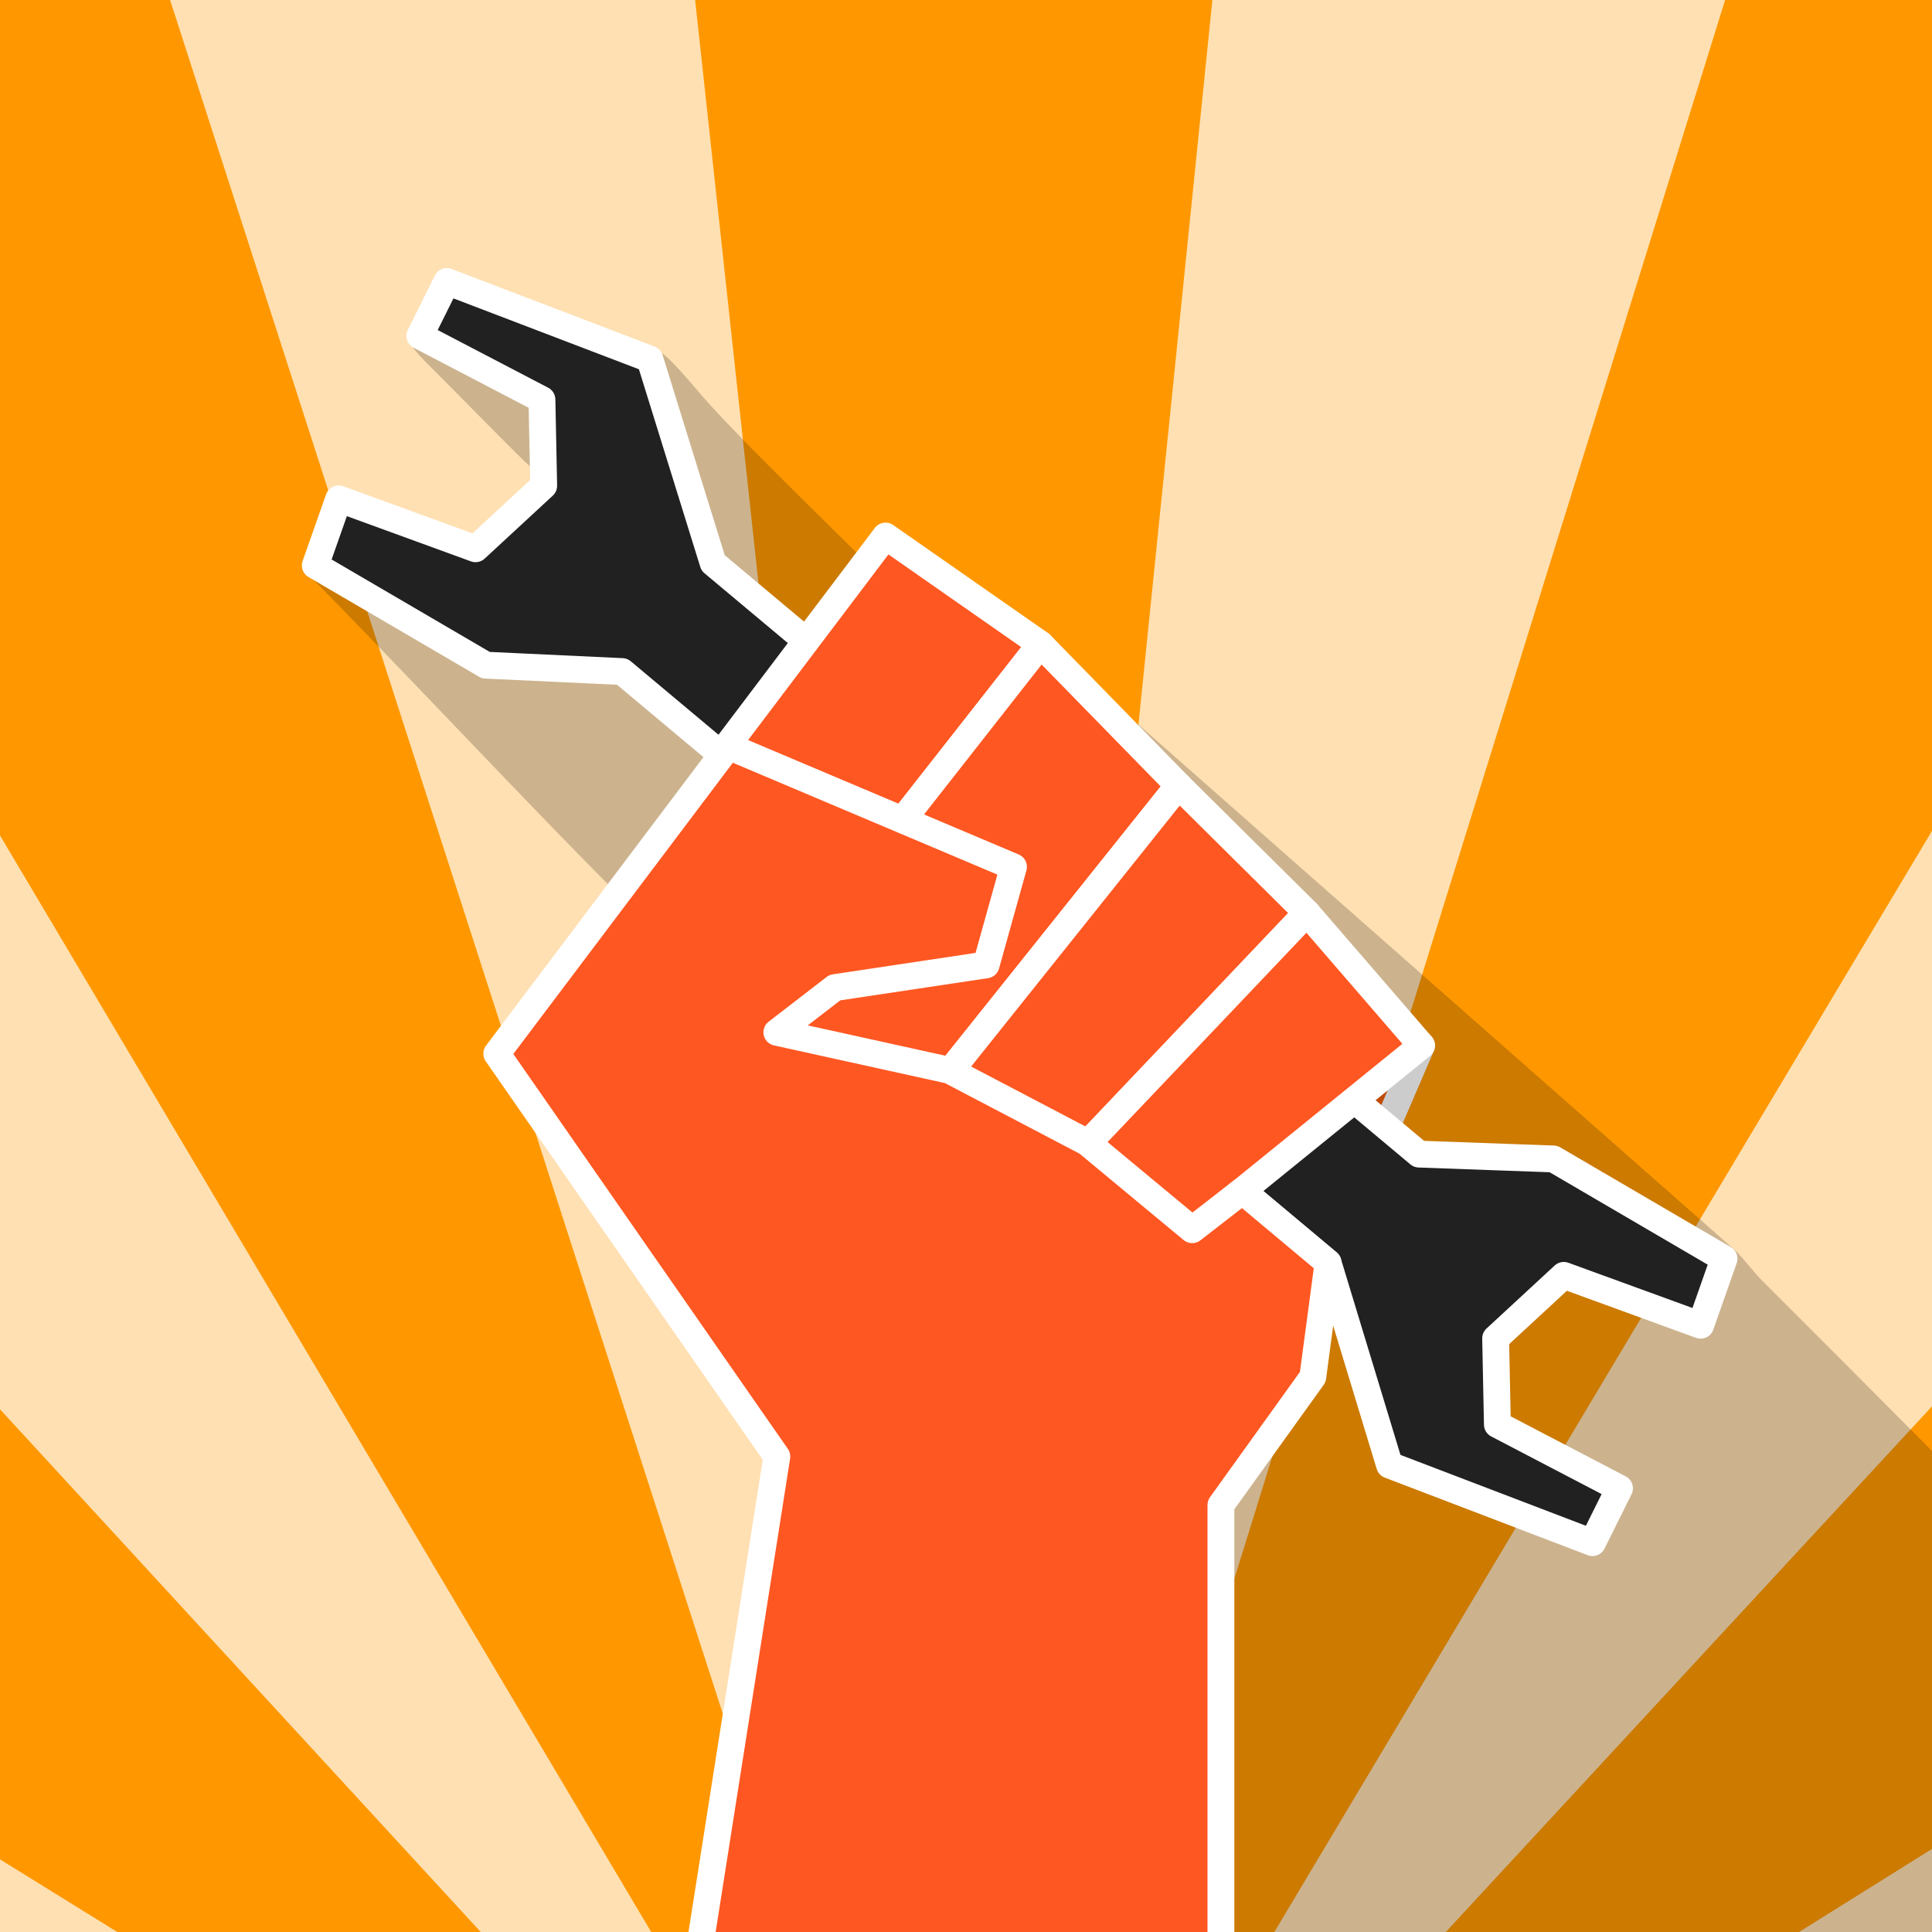 <svg xmlns="http://www.w3.org/2000/svg" viewBox="0 0 72 72"><defs><style>.a{fill:#ff9800;}.b{fill:#ffe0b2;}.c{fill:#f15f09;}.c,.f,.g,.h,.i{stroke:#fff;stroke-linejoin:round;}.c,.f,.h{stroke-linecap:round;}.d{opacity:0.2;}.e{fill:none;}.f{fill:#212121;}.g,.h,.i{fill:#ff5722;}.g{stroke-linecap:square;}</style></defs><title></title><rect class="a" x="-18" y="-18" width="108" height="108"/><polyline class="b" points="24 -18 0.534 -18 0.534 -18 35.847 91.496 23.943 -18.061"/><polygon class="b" points="-18 32.949 35.847 91.496 -18 0.826 -18 32.949"/><polyline class="b" points="-18 74 -18 58 -18.233 58 35.847 91.496 -18.062 74.297"/><polyline class="b" points="47 -18 70 -18 70 -18.371 35.847 91.496 47.034 -18.154"/><polygon class="b" points="90 32.949 35.847 91.496 90 0.826 90 32.949"/><polyline class="b" points="90 74 90 58 89.449 58 35.847 91.496 89.67 74.297"/><polygon class="c" points="52.978 38.964 46.296 44.38 49.493 47.057 52.978 38.964"/><g class="d"><path class="e" d="M23.095,89.94c1.797-11.277,3.55-22.561,5.361-33.835a2.868,2.868,0,0,0-.496-2.325c-3.084-4.375-6.108-8.793-9.195-13.166a1.465,1.465,0,0,1-.025-2.013c1.365-1.859,2.643-3.782,3.926-5.637-3.756-3.8-7.434-7.521-11.111-11.242v-0.72c0.436-.806.74-2.138,1.34-2.288,0.813-.203,1.852.5,2.794,0.815a0.509,0.509,0,0,1,.114.037c1.525,0.973,2.682.478,3.761-.812a0.933,0.933,0,0,0,.033-1.514c-0.773-.753-1.529-1.522-2.292-2.285-1.991-1.99-1.991-1.99-.71-4.513h0.72a29.06,29.06,0,0,0,3.082,1.254,15.284,15.284,0,0,1,7.598,4.921c1.289,1.503,2.782,2.831,4.264,4.317,0.616-1.261,1.275-1.001,2.073-.396,1.241,0.942,2.54,1.806,3.827,2.686a1.368,1.368,0,0,0,.816.358c0.797-.53,1.092.171,1.472,0.551C46.508,30.176,52.578,36.21,58.596,42.296a21.203,21.203,0,0,0,5.357,4.171,6.644,6.644,0,0,1,1.579,1.26Q77.772,59.951,90,72.186V-18H-18V90H23.093C23.096,89.979,23.092,89.962,23.095,89.94Z"/><path d="M38.896,23.896A6.786,6.786,0,0,0,37.621,22.858c-0.132-.094.787,0.537,0.537,0.366-1.287-.88-2.586-1.744-3.827-2.686-0.797-.605-1.457-0.865-2.073.396-1.481-1.486-4.857-4.74-6.146-6.243-2.064-2.408-1.196-1.28-4.067-2.421-1.024-.407-3.706-1.404-4.731-1.828h-0.72c-1.281,2.523-2.167,1.615-.176,3.605,0.763,0.763,2.406,2.44,3.178,3.193a0.933,0.933,0,0,1-.033,1.514c-1.079,1.29-2.236,1.786-3.761.812a0.509,0.509,0,0,0-.114-0.037c-0.942-.315-1.981-1.018-2.794-0.815-0.6.15-.904,1.483-1.34,2.288,0,0.24-.19.041-0.19,0.281,3.678,3.721,7.545,7.881,11.301,11.681-1.283,1.855-2.561,3.778-3.926,5.637-0.549.748-.267,0.619,0.252,1.354,3.323,4.707,6.63,9.623,9.96,14.326C27.062,66.015,24.957,78.263,23.086,90H90V72.186c-8.154-8.154-16.205-16.347-24.365-24.496-0.232-.232-0.78-0.935-1.035-1.149Z"/></g><polyline class="f" points="49.493 47.057 51.784 54.599 59.347 57.49 60.354 55.464 55.803 53.088 55.738 49.877 58.278 47.529 63.377 49.388 64.25 46.907 57.894 43.191 52.882 43.01 52.882 43.01 26.575 20.98 24.216 13.381 16.653 10.491 15.646 12.516 20.197 14.892 20.262 18.103 17.722 20.451 12.623 18.592 11.75 21.073 18.106 24.789 23.186 25.027 49.493 47.057"/><polyline class="g" points="27.332 27.476 33.001 19.977 38.777 24.008 33.698 30.484"/><polyline class="h" points="33.698 30.484 38.777 24.008 43.921 29.275 35.386 39.954 28.951 38.537"/><polyline class="h" points="48.704 34.017 40.511 42.641 35.386 39.954 43.921 29.275 43.921 29.275 48.704 34.017"/><polygon class="h" points="44.429 45.893 52.978 38.964 48.704 34.017 40.511 42.641 44.429 45.893"/><polygon class="i" points="44.429 45.828 40.511 42.576 35.386 39.889 28.951 38.471 31.111 36.805 36.75 35.958 37.77 32.305 27.146 27.813 18.513 39.267 28.951 54.281 23.255 90.5 45.5 90.5 45.5 56.087 48.924 51.317 49.493 47.057 46.296 44.38 44.429 45.828"/></svg>
